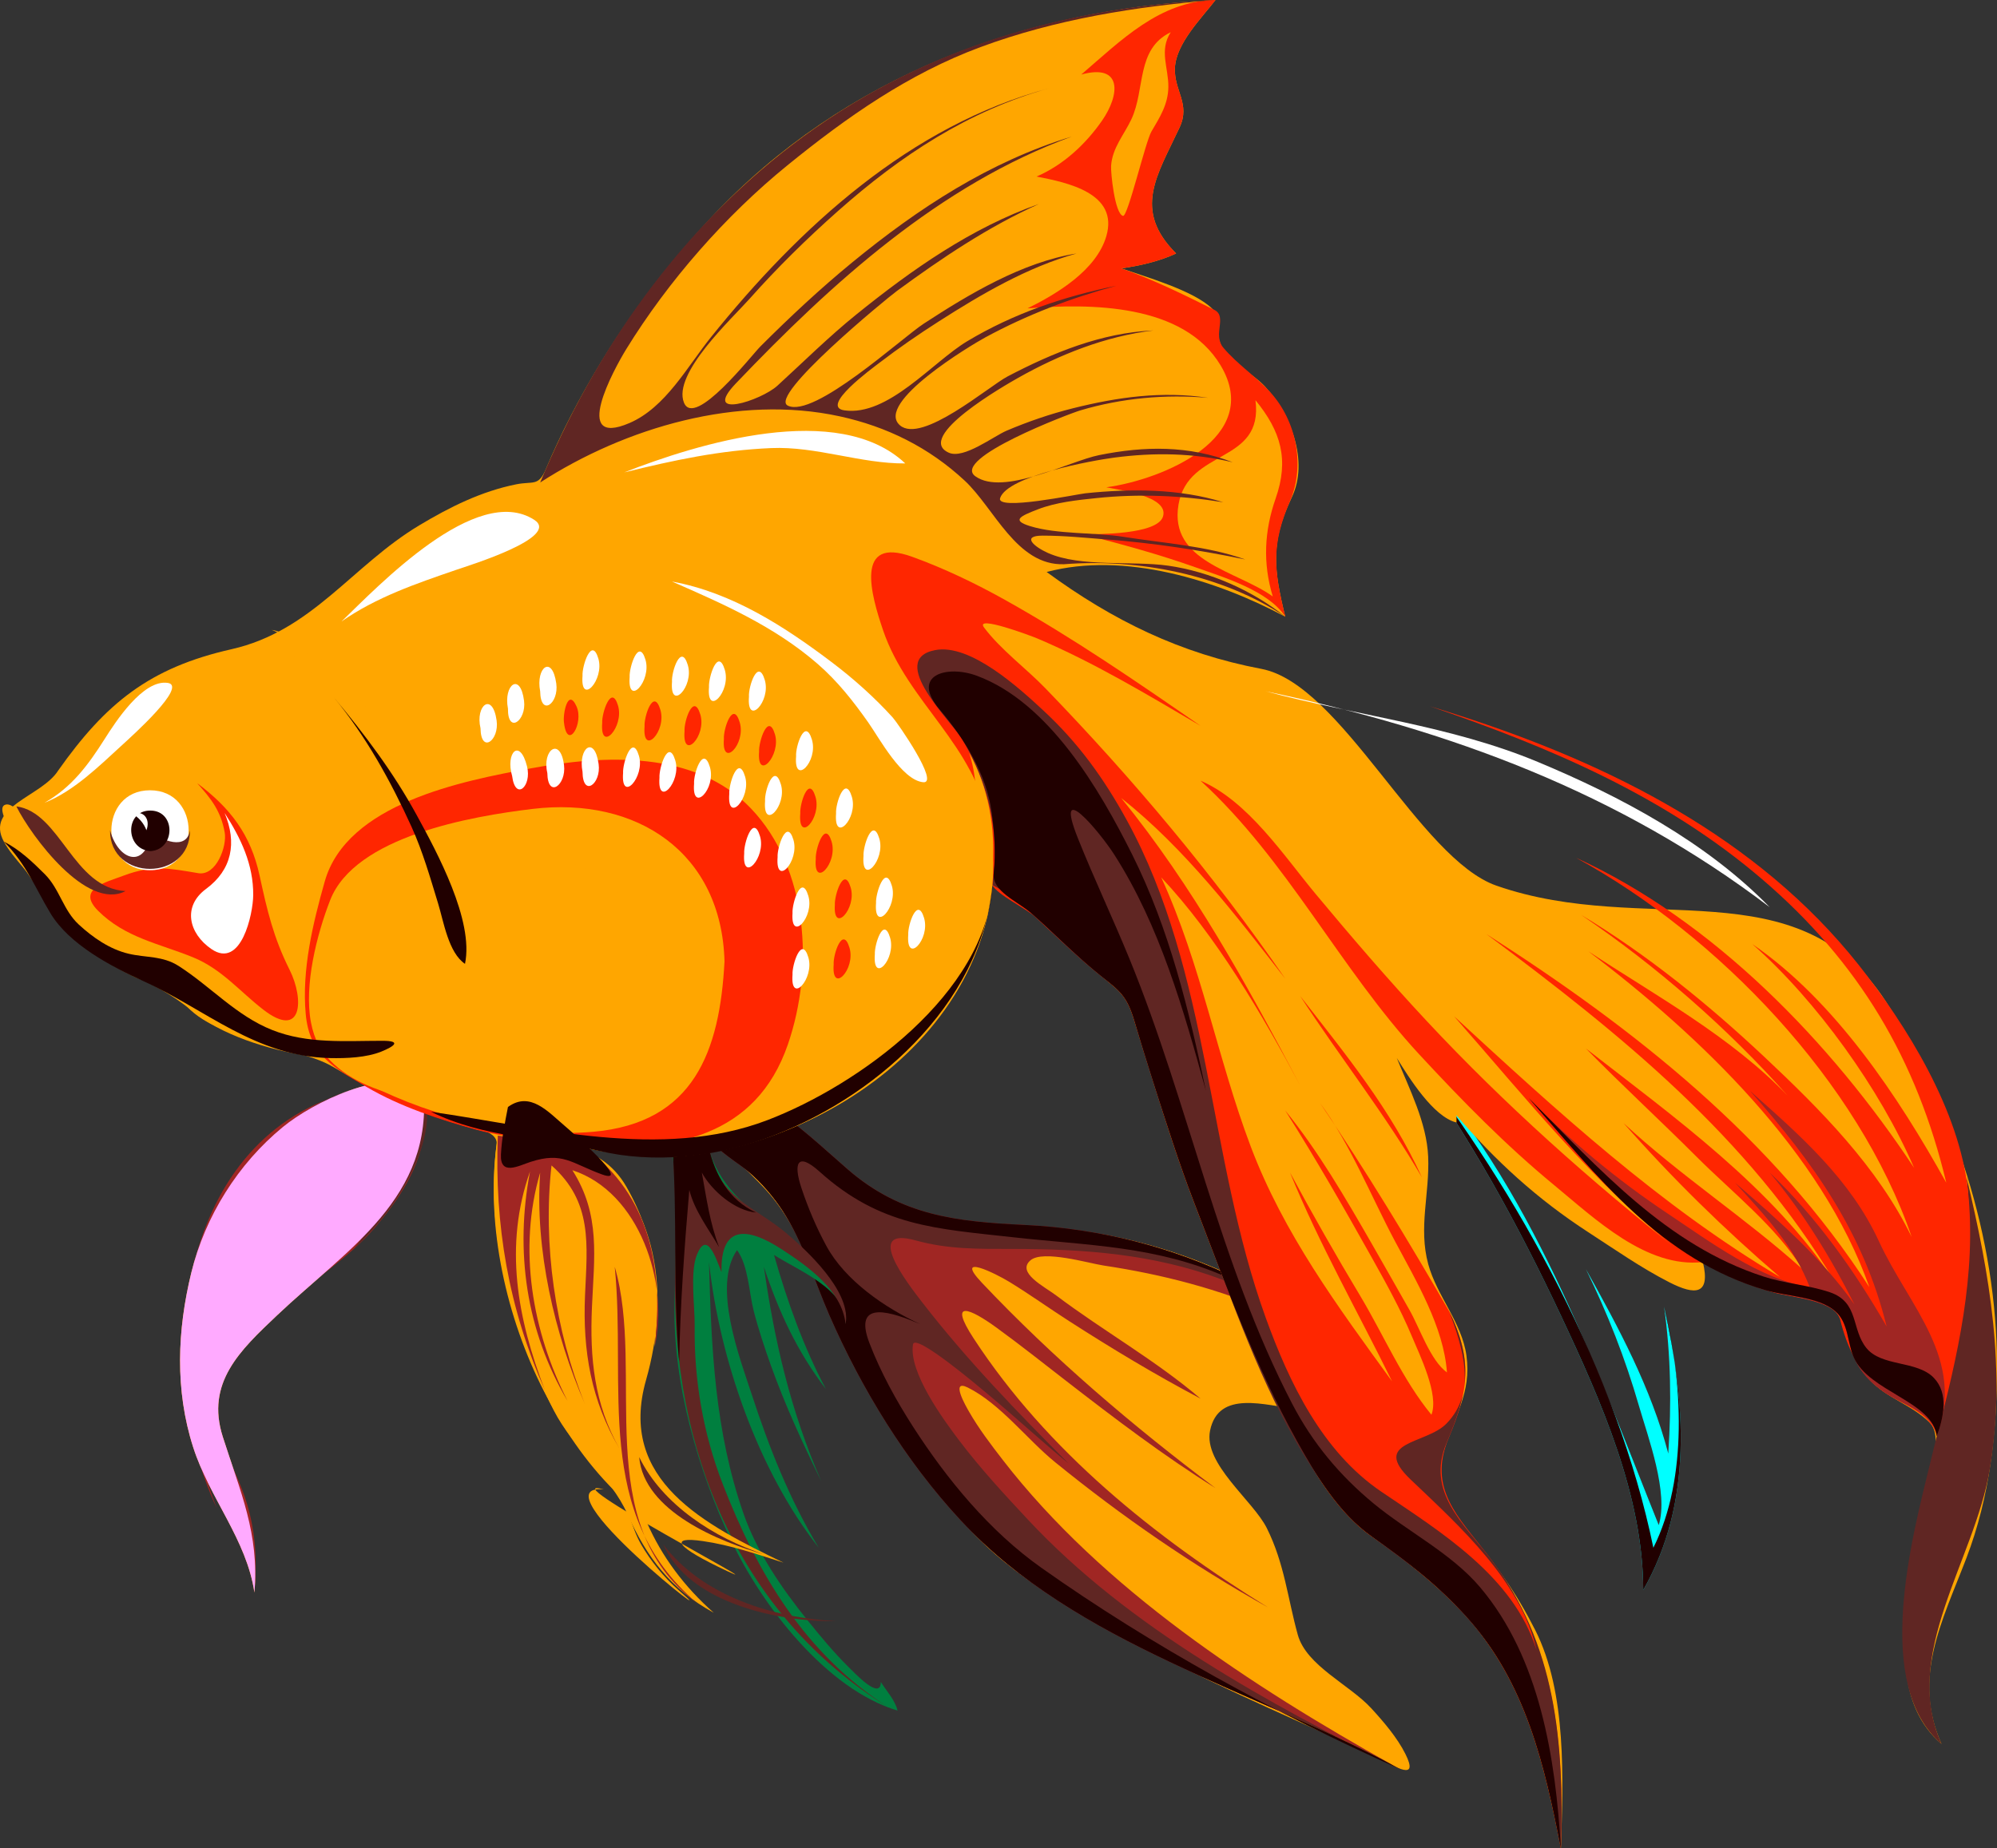 <?xml version="1.0"?><svg width="404.321" height="374.313" xmlns="http://www.w3.org/2000/svg">
 <rect width="100%" height="100%" fill="#333333" stroke="none"/>
 <title>GOlden fish</title>

 <g>
  <title>Layer 1</title>
  <path fill-rule="evenodd" clip-rule="evenodd" fill="#FFA600" id="path3" d="m154.659,223.331c9.831,5.641 16.893,16.565 27.439,20.785c11.066,4.427 23.263,3.514 34.943,4.915c27.542,3.306 50.493,16.884 69.877,36.263c-8.107,1.039 -16.099,1.068 -24.22,0.094c-6.547,-0.785 -15.98,-4.001 -17.7,4.312c-1.393,6.728 8.692,14.171 11.484,19.756c3.578,7.157 4.233,14.28 6.277,21.616c1.745,6.263 10.469,10.084 14.857,14.856c2.495,2.713 5.271,5.955 6.926,9.261c2.865,5.724 -2.154,2.481 -5.235,1.007c-15.234,-7.294 -30.917,-13.688 -45.854,-21.612c-12.499,-6.633 -26.016,-13.39 -35.984,-23.66c-10.085,-10.391 -17.81,-22.178 -24.792,-34.813c-5.89,-10.66 -8.406,-23.624 -15.966,-33.211c-2.009,-2.548 -4.303,-4.665 -6.582,-6.945c-1.646,-1.646 -5.27,-3.298 -6.343,-5.374c-2.596,-5.023 6.305,-8.687 10.873,-7.25"/>
  <path fill-rule="evenodd" clip-rule="evenodd" fill="#A02623" id="path5" d="m283.415,358.249c-29.466,-16.174 -65.336,-25.008 -88.898,-50.368c-11.123,-11.973 -20.061,-26.608 -26.596,-41.55c-3.072,-7.024 -5.236,-14.628 -9.416,-21.089c-1.841,-2.846 -4.351,-5.777 -6.927,-7.959c-2.009,-1.702 -6.579,-4.357 -7.792,-6.704c-2.62,-5.068 7.218,-9.472 11.592,-6.81c6.067,3.693 10.978,8.474 16.309,13.09c10.767,9.323 21.918,10.545 35.7,11.202c31.253,1.491 57.677,15.384 79.53,37.232c-17.547,-17.01 -39.558,-25.422 -63.512,-29.015c-2.912,-0.437 -12.224,-3.21 -14.758,-1.061c-2.933,2.488 2.808,5.327 5.195,7.127c9.515,7.17 20.176,13.153 29.229,20.896c-9.156,-4.833 -17.942,-10.127 -26.648,-15.725c-4.048,-2.603 -7.979,-5.422 -12.083,-7.932c-2.708,-1.655 -11.342,-5.953 -5.547,0.184c14.338,15.184 30.604,29.065 47.298,41.59c-10.534,-6.582 -20.394,-14.09 -30.207,-21.688c-4.682,-3.624 -9.332,-7.324 -14.121,-10.804c-5.3,-3.851 -9.907,-5.889 -4.631,2.182c14.918,22.825 36.645,40.263 59.588,54.467c-15.322,-8.57 -29.463,-18.318 -43.08,-29.387c-5.718,-4.646 -11.082,-11.828 -17.676,-15.123c-3.663,-1.831 -0.355,3.851 0.242,4.893c1.964,3.426 4.401,6.626 6.813,9.747c20.209,26.148 50.36,45.809 78.947,61.795c0.485,0.271 0.968,0.54 1.449,0.81"/>
  <path fill-rule="evenodd" clip-rule="evenodd" fill="#602623" id="path7" d="m283.415,358.249c-29.466,-16.174 -65.336,-25.008 -88.898,-50.368c-11.123,-11.973 -20.061,-26.608 -26.596,-41.55c-3.072,-7.024 -5.236,-14.628 -9.416,-21.089c-1.841,-2.846 -4.351,-5.777 -6.927,-7.959c-2.009,-1.702 -6.579,-4.357 -7.792,-6.704c-2.62,-5.068 7.218,-9.472 11.592,-6.81c6.067,3.693 10.978,8.474 16.309,13.09c10.767,9.323 21.918,10.545 35.7,11.202c31.253,1.491 57.677,15.384 79.53,37.232c-11.794,-10.868 -24.437,-20.526 -39.618,-26.21c-13.759,-5.151 -27.898,-6.16 -42.396,-6.16c-6.774,0 -12.956,0.098 -19.527,-1.727c-10.676,-2.964 -1.611,8.723 1.289,12.477c8.979,11.62 19.344,22.361 29.713,32.732c-5.592,-4.598 -10.908,-9.51 -16.468,-14.146c-1.753,-1.462 -14.658,-12.399 -15.058,-10.011c-0.934,5.581 6.168,15.27 9.372,19.498c4.311,5.688 9.033,10.789 13.895,15.998c20.549,22.02 48.697,37.203 75.296,50.505"/>
  <path fill-rule="evenodd" clip-rule="evenodd" fill="#210000" id="path9" d="m283.415,358.249c-29.466,-16.174 -65.336,-25.008 -88.898,-50.368c-11.123,-11.973 -20.061,-26.608 -26.596,-41.55c-3.072,-7.024 -5.236,-14.628 -9.416,-21.089c-1.841,-2.846 -4.351,-5.777 -6.927,-7.959c-2.009,-1.702 -6.579,-4.357 -7.792,-6.704c-2.62,-5.068 7.218,-9.472 11.592,-6.81c6.067,3.693 10.978,8.474 16.309,13.09c10.767,9.323 21.918,10.545 35.7,11.202c31.253,1.491 57.677,15.384 79.53,37.232c-11.567,-10.819 -23.828,-20.114 -38.383,-26.588c-14.444,-6.424 -28.113,-6.444 -43.328,-8.138c-15.641,-1.741 -26.919,-2.178 -39.262,-13.287c-4.546,-4.092 -5.352,-1.701 -3.677,3.322c1.344,4.035 3.003,7.95 5.028,11.69c3.801,7.021 11.887,12.587 19.009,15.849c-5.427,-2.285 -13.813,-5.356 -10.268,3.865c2.271,5.906 5.397,11.595 8.818,16.91c6.903,10.725 15.507,21.157 25.968,28.565c22.448,15.899 47.497,29.539 72.593,40.768"/>
  <path fill="none" stroke="#210000" stroke-width="0" stroke-linecap="square" stroke-miterlimit="10" id="path11" d="m154.659,223.331c9.831,5.641 16.893,16.565 27.439,20.785c11.066,4.427 23.263,3.514 34.943,4.915c27.542,3.306 50.493,16.884 69.877,36.263c-8.107,1.039 -16.099,1.068 -24.22,0.094c-6.547,-0.785 -15.98,-4.001 -17.7,4.312c-1.393,6.728 8.692,14.171 11.484,19.756c3.578,7.157 4.233,14.28 6.277,21.616c1.745,6.263 10.469,10.084 14.857,14.856c2.495,2.713 5.271,5.955 6.926,9.261c2.865,5.724 -2.154,2.481 -5.235,1.007c-15.234,-7.294 -30.917,-13.688 -45.854,-21.612c-12.499,-6.633 -26.016,-13.39 -35.984,-23.66c-10.085,-10.391 -17.81,-22.178 -24.792,-34.813c-5.89,-10.66 -8.406,-23.624 -15.966,-33.211c-2.009,-2.548 -4.303,-4.665 -6.582,-6.945c-1.646,-1.646 -5.27,-3.298 -6.343,-5.374c-2.596,-5.023 6.305,-8.687 10.873,-7.25"/>
  <path fill-rule="evenodd" clip-rule="evenodd" fill="#FFA600" id="path13" d="m85.69,220.312c2.171,22.242 -15.357,32.57 -29.601,46.06c-7.485,7.088 -14.476,13.655 -10.982,24.601c3.527,11.053 7.433,19.667 6.401,31.524c-1.552,-10.668 -9.099,-19.131 -12.396,-29.41c-3.723,-11.607 -3.231,-23.691 -0.376,-35.369c2.793,-11.427 9.452,-22.029 18.525,-29.481c6.105,-5.017 20.531,-12.133 28.429,-7.925"/>
  <path fill-rule="evenodd" clip-rule="evenodd" fill="#A02623" id="path15" d="m43.899,305.466c-13.313,-28.374 -8.306,-75.873 28.08,-84.617c2.995,-0.719 8.397,-2.421 11.416,-1.262c3.689,1.416 2.833,4.963 2.544,8.809c-0.594,7.919 -5.333,14.775 -10.376,20.596c-9.31,10.742 -29.196,19.316 -31.724,34.491c-1.033,6.198 3.813,13.92 5.737,19.688c2.184,6.547 2.527,12.489 1.932,19.325c0,-7.555 -1.47,-14.325 -4.167,-21.379c-2.189,-5.726 -7.233,-13.998 -5.46,-20.373c3.438,-12.362 19.833,-21.352 28.402,-30.308c3.95,-4.128 12.099,-11.614 10.818,-18.046c-0.426,-2.138 -5.033,4.026 -5.695,4.854c-2.54,3.178 -5.399,5.994 -8.557,8.553c-10.998,8.91 -23.377,18.475 -26.935,32.976c1.954,-9.581 7.223,-17.883 14.01,-24.762c3.409,-3.455 7.139,-6.452 10.871,-9.542c2.339,-1.937 10.117,-6.76 10.509,-10.025c0.523,-4.355 -6.063,0.573 -8.093,1.812c-3.764,2.297 -7.524,4.688 -10.831,7.628c-7.45,6.624 -13.176,14.427 -15.501,24.26c3.039,-13.349 10.124,-25.018 21.508,-32.809c2.588,-1.771 16.706,-7.87 15.512,-11.459c-1.616,-4.856 -14.979,3.6 -16.979,4.968c-25.159,17.219 -27.4,50.025 -17.021,76.622"/>
  <path fill-rule="evenodd" clip-rule="evenodd" fill="#602623" id="path17" d="m44.986,242.536c7.718,-12.218 21.093,-24.082 36.718,-23.069c7.078,0.459 4.803,10.53 2.711,15.55c-3.043,7.305 -7.673,13.046 -13.34,18.511c2.874,-3.219 17.611,-22.813 9.784,-25.002c-3.552,-0.993 -11.042,4.29 -13.891,6.039c-4.839,2.971 -9.604,6.385 -13.527,10.509c5.136,-5.565 10.801,-9.7 17.211,-13.649c1.786,-1.101 15.956,-8.48 7.429,-9.904c-12.533,-2.094 -26.842,11.85 -33.095,21.015"/>
  <path fill="#ffaaff" stroke="#210000" stroke-width="0" stroke-linecap="square" stroke-miterlimit="10" id="path19" d="m85.69,220.312c2.171,22.242 -15.357,32.57 -29.601,46.06c-7.485,7.088 -14.476,13.655 -10.982,24.601c3.527,11.053 7.433,19.667 6.401,31.524c-1.552,-10.668 -9.099,-19.131 -12.396,-29.41c-3.723,-11.607 -3.231,-23.691 -0.376,-35.369c2.793,-11.427 9.452,-22.029 18.525,-29.481c6.105,-5.017 20.531,-12.133 28.429,-7.925"/>
  <path fill-rule="evenodd" clip-rule="evenodd" fill="#00ffff" id="path23" d="m336.922,264.64c4.346,19.401 5.93,39.498 -4.227,57.373c0,-19.06 -8.549,-38.315 -16.525,-55.305c-8.775,-18.692 -18.665,-36.684 -30.821,-53.401c25.056,27.144 36.994,61.974 50.487,95.54c2.032,-6.585 -2.153,-17.729 -4.009,-24.147c-2.799,-9.68 -6.314,-18.615 -10.728,-27.668c6.646,11.89 13.182,24.069 16.668,37.322c0.652,-10.025 0.541,-19.745 -0.845,-29.714"/>
  <path fill-rule="evenodd" clip-rule="evenodd" fill="#210000" id="path25" d="m336.922,264.64c4.346,19.401 5.93,39.498 -4.227,57.373c0,-19.06 -8.549,-38.315 -16.525,-55.305c-8.775,-18.692 -18.665,-36.684 -30.821,-53.401c22.141,28.185 42.122,64.785 49.399,100.131c7.061,-14.122 5.916,-33.712 2.174,-48.798"/>
  <path fill-rule="evenodd" clip-rule="evenodd" fill="#007f3f" id="path31" d="m178.333,340.613c1.179,1.867 2.93,3.749 3.381,5.798c-14.456,-4.353 -27.411,-21.284 -33.601,-34.289c-6.832,-14.354 -11.889,-32.092 -11.552,-48.119c0.193,-9.19 0.624,-18.396 -0.082,-27.566c-0.188,-2.451 -2.102,-10.051 0.664,-11.535c4.178,-2.242 5.687,5.057 6.281,7.368c3.866,15.026 22.084,17.925 27.54,32.914c0.358,0.984 0.403,1.926 0.242,2.959c0.414,-7.028 -9.645,-10.85 -14.495,-14.011c2.698,9.435 5.901,18.489 10.509,27.176c-5.821,-7.591 -9.576,-15.709 -12.562,-24.76c2.184,15.281 5.424,29.171 11.595,43.361c-3.729,-7.612 -7.289,-15.321 -10.146,-23.312c-1.3,-3.636 -2.549,-7.38 -3.508,-11.12c-0.949,-3.702 -1.095,-9.254 -3.377,-12.313c-5.076,7.277 0.595,21.94 3.02,29.352c3.511,10.732 7.676,21.251 13.529,30.921c-12.283,-15.573 -20.116,-38.322 -22.225,-57.856c0.465,17.492 1.179,34.238 6.983,50.923c2.735,7.861 7.809,15.232 13.006,21.669c2.621,3.245 5.297,6.49 8.273,9.421c1.204,1.183 6.517,6.887 6.525,3.019"/>
  <path fill-rule="evenodd" clip-rule="evenodd" fill="#602623" id="path33" d="m179.781,345.688c-30.281,-18.639 -43.836,-52.353 -43.103,-87.203c0.192,-9.153 0.105,-18.106 -0.597,-27.236c-0.236,-3.079 -0.705,-7.787 3.841,-6.105c3.503,1.296 3.321,7.062 4.295,9.985c2.627,7.887 9.054,9.623 14.911,14.535c4.354,3.651 12.834,11.617 12.139,17.937c-0.02,0.181 -0.04,0.361 -0.06,0.543c-0.744,-6.876 -7.712,-11.763 -13.045,-15.219c-6.782,-4.395 -12.323,-4.99 -12.079,4.711c-1.212,-3.091 -2.979,-8.411 -4.953,-3.624c-1.495,3.624 -0.429,10.578 -0.483,14.494c-0.15,10.896 1.721,21.81 5.663,31.989c7.029,18.155 16.709,34.483 33.471,45.193"/>
  <path fill-rule="evenodd" clip-rule="evenodd" fill="#210000" id="path35" d="m137.506,275.752c-1.332,-14.839 -0.281,-29.644 -1.424,-44.504c-0.776,-10.095 5.58,-5.832 7.344,1.021c1.472,5.721 4.042,10.699 9.662,13.286c-4.325,-0.407 -8.964,-4.394 -10.991,-8.092c0.935,5.132 1.614,10.204 3.502,15.098c-2.145,-3.676 -5.004,-7.403 -6.039,-11.596c-0.986,11.591 -1.829,23.154 -2.054,34.787"/>
  <path fill-rule="evenodd" clip-rule="evenodd" fill="#FFA600" id="path37" d="m11.77,156.054c9.645,-13.655 18.5,-20.834 35.088,-24.579c16.342,-3.689 24.429,-16.931 38.009,-25.076c6.193,-3.715 12.549,-6.896 19.666,-8.321c3.375,-0.676 4.476,0.479 5.953,-3.012c1.542,-3.644 3.223,-7.242 5.039,-10.757c7.663,-14.833 17.194,-28.254 28.616,-40.417c26.818,-28.558 63.412,-42.111 101.952,-43.892c-2.808,3.673 -8.005,8.802 -8.215,13.77c-0.195,4.627 3.188,7.236 0.945,12.041c-4.561,9.771 -9.53,16.697 -0.702,25.523c-3.461,1.607 -7.367,2.491 -11.112,3.019c4.886,1.692 14.758,4.498 18.479,8.214c2.345,2.342 0.207,3.811 1.69,7.247c1.486,3.444 6.439,5.746 8.938,8.455c5.215,5.652 8.933,15.124 5.418,22.47c-4.325,9.04 -3.699,14.453 -1.311,24.153c-13.887,-7.406 -32.506,-13.243 -48.314,-9.059c13.403,9.829 27.098,16.521 43.485,19.623c16.185,3.063 31.994,38.472 47.587,43.901c30.325,10.56 60.916,-4.162 78.812,23.422c13.862,21.368 22.527,48.105 22.527,73.74c0,13.305 -1.403,26.5 -6.201,39.029c-4.904,12.807 -11.031,24.21 -5.032,37.627c-9.167,-7.856 -7.79,-20.915 -6.46,-32.077c0.693,-5.823 1.433,-11.651 2.617,-17.399c0.798,-3.876 4.601,-12.449 1.427,-15.627c-3.557,-3.56 -8.704,-4.944 -12.199,-8.696c-3.688,-3.959 -3.711,-8.945 -6.342,-13.166c-2.037,-3.27 -10.496,-3.639 -13.891,-4.771c-4.554,-1.521 -9.446,-3.204 -13.466,-5.858c1.596,6.699 -1.569,6.757 -6.765,4.107c-5.682,-2.896 -11.085,-6.679 -16.427,-10.147c-10.279,-6.675 -18.772,-14.406 -26.693,-23.673c0,0.483 0,0.966 0,1.449c-4.712,-1.142 -9.613,-9.094 -12.079,-13.045c2.535,6.269 6.05,13.059 6.344,19.952c0.323,7.561 -2.006,14.325 0.014,21.786c1.729,6.384 6.813,11.836 7.729,18.477c1.057,7.651 -2.411,12.108 -4.49,19.042c-1.9,6.337 0.571,12.298 4.942,17.081c5.562,6.084 9.737,12.115 13.459,19.451c6.481,12.775 5.667,30.396 5.218,44.251c-3.311,-16.938 -7.137,-33.502 -18.963,-46.743c-5.659,-6.337 -12.391,-11.563 -19.33,-16.418c-6.688,-4.68 -11.331,-12.454 -15.214,-19.455c-8.506,-15.335 -14.491,-31.953 -20.784,-48.267c-3.056,-7.921 -5.625,-16.117 -8.205,-24.205c-1.323,-4.147 -2.601,-8.307 -3.852,-12.477c-1.512,-5.042 -2.88,-6.004 -6.791,-9.13c-7.281,-5.82 -13.547,-14.21 -21.968,-18.373c-3.438,37.101 -48.542,61.719 -82.498,53.146c15.039,11.078 17.278,29.917 12.388,47.052c-5.82,20.392 11.886,29.313 27.835,37.015c-5.368,-1.718 -10.776,-3.576 -16.374,-4.376c-6.857,-0.979 -5.589,1.134 5.02,6.108c10.609,4.974 -36.313,-19.628 -25.026,-16.567c-14.4,-1.409 27.122,30.813 15.122,20.391c-2.959,-2.57 -5.653,-5.905 -7.61,-9.3c-2.097,-3.638 -2.448,-7.883 -5.375,-10.811c-5.942,-5.942 -10.472,-12.743 -14.29,-20.2c-7.555,-14.754 -11.773,-33.363 -9.565,-49.916c0.428,-3.211 -6.562,-3.718 -9.439,-4.677c-4.085,-1.36 -8.177,-2.782 -12.064,-4.641c-5.371,-2.567 -10.982,-7.74 -16.776,-8.652c-7.773,-1.224 -17.581,-4.167 -23.684,-9.327c-7.083,-5.99 -16.896,-8.417 -24.157,-14.978c-2.99,-2.702 -4.616,-5.324 -6.28,-8.817c-1.886,-3.958 -5.393,-6.618 -7.368,-10.267c-3.85,-7.115 7.66,-9.089 10.993,-14.373"/>
  <path fill-rule="evenodd" clip-rule="evenodd" fill="#FF2600" id="path39" d="m260.225,124.892c-2.336,-9.486 -2.868,-14.532 0.966,-23.433c3.075,-7.139 1.323,-16.258 -4.077,-22.111c-2.959,-3.208 -6.626,-5.607 -9.434,-8.939c-2.237,-2.657 0.884,-6.308 -1.828,-7.661c-6.07,-3.026 -12.438,-6.177 -18.843,-8.395c3.745,-0.528 7.651,-1.412 11.112,-3.019c-8.828,-8.827 -3.858,-15.753 0.702,-25.523c2.243,-4.805 -1.141,-7.414 -0.945,-12.041c0.21,-4.968 5.407,-10.097 8.215,-13.77c-11.313,0.18 -19.16,8.229 -27.177,15.098c8.379,-2.302 7.842,4.083 4.228,9.301c-3.319,4.792 -7.882,9.04 -13.286,11.353c6.255,1.216 16.681,3.359 14.132,12.079c-2.016,6.894 -9.976,11.657 -15.943,14.615c12.678,-1 31.54,-1.032 39.073,11.535c8.785,14.654 -11.768,23.167 -23.13,24.701c2.51,0.527 12.741,1.786 11.475,5.918c-1.13,3.687 -13.27,3.566 -16.065,3.624c7.615,1.958 15.172,4.013 22.587,6.643c5.626,1.996 14.825,4.73 18.238,10.025"/>
  <path fill-rule="evenodd" clip-rule="evenodd" fill="#FFA600" id="path41" d="m237.033,6.522c-7.071,3.426 -5.1,11.521 -7.972,17.634c-1.491,3.175 -3.841,5.738 -4.105,9.422c-0.094,1.302 0.732,9.7 2.415,10.146c0.959,0.254 4.545,-15.032 5.748,-17.08c1.722,-2.928 3.384,-5.524 3.431,-9.01c0.052,-3.914 -1.92,-7.396 0.483,-11.112"/>
  <path fill-rule="evenodd" clip-rule="evenodd" fill="#FFA600" id="path43" d="m254.186,81.047c5.166,6.292 6.84,12.034 4.084,19.907c-2.295,6.555 -2.619,13.094 -0.581,19.831c-7.351,-5.247 -21.039,-7.028 -19.084,-18.601c1.942,-11.495 17.259,-8.099 15.581,-21.137"/>
  <path fill-rule="evenodd" clip-rule="evenodd" fill="#602623" id="path45" d="m215.413,114.263c-9.593,0.308 -14.096,-11.356 -20.127,-16.956c-7.199,-6.684 -15.691,-10.91 -25.289,-12.999c-20.504,-4.463 -43.351,2.241 -60.633,13.406c10.987,-26.526 28.139,-50.921 51.075,-68.427c25.094,-19.152 54.395,-27.843 85.654,-29.287c-16.108,1.308 -32.389,3.906 -47.59,9.542c-14.595,5.412 -27.088,14.195 -39.095,23.951c-12.516,10.169 -24.138,23.443 -32.591,37.174c-2.555,4.15 -11.237,20.085 0.611,15.01c7.339,-3.144 11.736,-11.465 16.576,-17.473c17.913,-22.238 40.267,-42.793 68.39,-50.328c-16.374,4.584 -30.074,13.637 -42.724,24.849c-6.301,5.585 -12.315,11.49 -17.911,17.788c-3.478,3.915 -15.638,15.138 -13.285,21.017c2.127,5.314 13.727,-9.622 15.46,-11.354c5.942,-5.94 12.103,-11.699 18.602,-17.03c13.388,-10.982 27.79,-20.416 44.447,-25.485c-26.781,9.801 -48.553,29.623 -67.968,49.952c-7.125,7.46 5.063,3.525 8.373,0.502c5.313,-4.854 10.376,-9.896 15.985,-14.426c11.234,-9.074 23.253,-17.539 36.967,-22.379c-10.302,4.642 -19.648,10.939 -28.732,17.6c-2.26,1.657 -26.058,21.255 -22.118,23.225c5.303,2.651 23.013,-13.635 27.532,-16.588c9.129,-5.967 20.005,-12.464 30.928,-14.211c-9.921,2.759 -19.284,8.254 -27.901,13.769c-4.083,2.613 -8.111,5.384 -11.958,8.335c-1.58,1.212 -12.188,8.942 -7.126,9.663c8.837,1.258 17.86,-9.8 24.86,-13.998c9.414,-5.646 19.507,-9.042 30.218,-11.246c-9.236,2.503 -18.125,5.901 -26.545,10.463c-2.837,1.538 -22.472,13.29 -17.299,17.8c4.412,3.847 17.993,-7.896 21.794,-9.886c9.218,-4.825 19.003,-8.848 29.538,-9.318c-9.641,1.159 -19.016,4.864 -27.422,9.618c-2.533,1.433 -21.055,11.989 -14.006,15.143c3.014,1.348 9.037,-3.33 11.715,-4.468c4.326,-1.838 8.85,-3.391 13.407,-4.53c9.105,-2.276 18.06,-3.529 27.418,-2.114c-8.724,-0.755 -17.496,0.044 -25.908,2.537c-2.194,0.65 -26.247,9.779 -21.259,13.347c5.692,4.071 18.998,-3.065 25.063,-4.288c9.225,-1.86 18.174,-1.975 27.056,1.45c-8.069,-1.897 -15.86,-2.009 -24.039,-0.939c-4.331,0.566 -21.552,3.675 -23.067,8.186c-0.895,2.667 15.602,-0.793 17.272,-0.966c9.194,-0.951 19.012,-0.968 27.901,1.812c-8.46,-1.367 -17.078,-1.736 -25.605,-0.846c-3.944,0.412 -8.23,0.845 -11.958,2.295c-3.505,1.364 -5.385,2.197 -1.569,3.382c5.511,1.712 13.112,1.243 18.903,2.169c8.13,1.3 16.897,1.817 24.698,4.594c-9.212,-1.91 -18.604,-3.326 -27.989,-4.048c-4.348,-0.335 -8.653,-0.783 -13.017,-0.783c-4.525,0 -1.588,2.336 1.026,3.502c6.638,2.961 17.131,1.549 24.354,2.582c8.492,1.214 17.05,5.007 23.72,10.343c-12.67,-8.515 -29.715,-11.826 -44.812,-10.633"/>
  <path fill-rule="evenodd" clip-rule="evenodd" fill="#602623" id="path47" d="m398.16,238.43c4.714,19.727 8.079,39.104 4.651,59.365c-3.092,18.278 -17.904,37.086 -9.724,55.381c-13.896,-11.908 -6.135,-41.22 -2.309,-56.846c4.733,-19.324 9.493,-37.869 7.382,-57.9"/>
  <path fill-rule="evenodd" clip-rule="evenodd" fill="#FF2600" id="path49" d="m344.774,255.581c4.221,2.787 9.532,4.724 14.372,6.16c3.285,0.975 12.431,1.534 13.418,5.48c1.399,5.589 3.698,10.635 8.324,14.267c3.427,2.692 10.219,4.589 11.232,9.361c4.234,-16.222 8.101,-32.861 6.324,-49.71c-1.708,-16.206 -12.306,-33.366 -22.207,-45.834c-20.327,-25.595 -50.248,-40.599 -80.789,-50.413c-1.995,-0.641 -3.989,-1.278 -5.995,-1.884c24.291,8.287 47.684,18.216 67.345,35.068c19.572,16.776 31.272,36.454 37.256,61.439c-9.667,-17.394 -22.57,-36.873 -39.256,-48.314c13.013,11.436 25.88,29.419 32.732,45.294c-16.756,-25.343 -40.598,-50.076 -68.484,-62.808c28.831,15.727 57.215,45.351 68.002,76.819c-6.87,-14.167 -18.469,-25.801 -29.834,-36.477c-11.328,-10.641 -23.742,-20.745 -37.082,-28.747c15.153,10.273 29.628,22.898 41.792,36.597c-11.442,-11.952 -26.655,-20.212 -40.342,-29.229c22.645,17.152 47.227,40.626 56.89,68.001c-19.445,-30.136 -47.604,-52.375 -77.545,-71.504c27.038,20.15 53.039,41.07 70.54,70.417c-12.559,-19.086 -32.583,-33.381 -50.368,-47.227c7.342,7.487 15.075,14.593 22.491,22.009c7.049,7.049 16.106,14.148 21.354,22.683c-11.599,-10.426 -24.823,-18.977 -36.234,-29.593c9.906,11.228 20.31,21.429 31.646,31.162c-24.342,-14.474 -45.207,-33.697 -65.949,-52.783c14.601,16.6 28.29,33.966 45.777,47.71c-18.217,-14.421 -35.456,-29.762 -51.322,-46.758c-7.771,-8.324 -15.193,-16.963 -22.478,-25.712c-6.46,-7.759 -13.703,-18.842 -23.311,-22.95c17.519,16.018 28.222,38.087 44.316,55.468c8.706,9.4 17.461,18.351 27.358,26.501c8.109,6.679 18.607,16.803 30.027,15.507"/>
  <path fill-rule="evenodd" clip-rule="evenodd" fill="#A02623" id="path51" d="m354.315,220.916c12.828,14.496 22.979,28.689 27.66,47.709c-6.507,-11.33 -14.197,-22.128 -23.675,-31.161c6.716,7.978 12.476,17.383 17.153,26.693c-6.552,-9.332 -15.589,-17.221 -24.158,-24.641c5.869,6.419 11.97,12.858 15.099,21.137c-9.899,-1.474 -20.427,-9.35 -28.596,-14.795c-10.246,-6.829 -19.732,-14.646 -28.295,-23.493c13.961,15.947 26.489,32.104 47.469,38.771c4.32,1.373 9.633,1.488 13.588,3.685c3.418,1.897 3.304,5.979 4.469,9.239c1.782,4.983 5.761,7.805 10.306,10.075c2.703,1.351 6.428,3.388 6.786,6.714c5.89,-15.717 -5.537,-26.083 -11.717,-39.496c-5.778,-12.541 -15.913,-21.424 -26.089,-30.437"/>
  <path fill-rule="evenodd" clip-rule="evenodd" fill="#FF2600" id="path53" d="m293.439,265.606c4.751,9.767 3.956,15.891 -0.129,25.597c-4.302,10.221 1.919,15.961 7.816,23.578c13.719,17.719 15.608,37.675 14.899,59.531c-3.311,-16.938 -7.137,-33.502 -18.963,-46.743c-5.659,-6.337 -12.391,-11.563 -19.33,-16.418c-6.688,-4.68 -11.331,-12.454 -15.214,-19.455c-8.506,-15.335 -14.491,-31.953 -20.784,-48.267c-3.056,-7.921 -5.625,-16.117 -8.205,-24.205c-1.323,-4.147 -2.601,-8.307 -3.852,-12.477c-1.512,-5.042 -2.88,-6.004 -6.791,-9.13c-4.664,-3.728 -8.947,-7.921 -13.333,-11.971c-1.854,-1.712 -7.594,-4.417 -8.635,-6.401c-1.102,-2.099 -0.298,-9.562 -0.751,-12.332c-2.62,-16.028 -16.382,-24.603 -21.372,-39.266c-2.464,-7.244 -5.831,-19.125 5.856,-14.904c6.482,2.341 12.855,5.402 18.868,8.763c13.737,7.679 26.625,16.54 39.553,25.488c-10.739,-6.302 -21.613,-12.86 -33.103,-17.721c-1.207,-0.51 -12.694,-4.809 -10.743,-2.208c3.406,4.538 8.485,8.241 12.442,12.334c17.73,18.344 34.081,37.796 48.555,58.808c-10.02,-12.884 -20.348,-26.416 -33.216,-36.599c14.519,17.871 25.521,37.923 36.234,58.218c-7.59,-14.235 -17.054,-30.377 -28.142,-42.153c8.082,17.595 11.323,36.469 18.117,54.475c6.662,17.657 17.65,32.47 28.625,47.588c-6.898,-14.033 -14.754,-27.777 -20.653,-42.273c4.519,8.39 9.287,16.769 14.192,24.941c4.733,7.885 8.569,16.982 14.433,24.097c1.576,-4.048 -2.338,-12.01 -3.985,-15.943c-2.29,-5.471 -5.196,-10.71 -8.092,-15.883c-5.638,-10.076 -11.338,-20.017 -17.514,-29.774c6.701,8.237 12.11,17.581 17.396,26.763c2.598,4.514 5.145,9.057 7.728,13.58c2.105,3.686 4.249,10.256 7.608,12.683c-0.624,-9.155 -6.251,-18.568 -10.479,-26.492c-4.929,-9.236 -9.023,-19.655 -15.247,-28.104c9.313,13.696 17.917,27.943 26.211,42.275"/>
  <path fill-rule="evenodd" clip-rule="evenodd" fill="#FF2600" id="path55" d="m263.243,201.711c9.185,11.793 18.415,23.018 24.642,36.719c-7.391,-12.741 -16.631,-24.37 -24.642,-36.719"/>
  <path fill-rule="evenodd" clip-rule="evenodd" fill="#602623" id="path57" d="m200.919,179.245c6.478,3.202 11.266,9.146 16.654,13.814c2.347,2.033 4.592,4.212 7.158,5.976c4.269,2.935 4.693,6.866 6.155,11.739c4.988,16.629 10.98,32.885 17.146,49.103c5.926,15.584 12.86,32.954 23.848,45.709c5.375,6.24 12.893,10.084 18.903,15.679c6.359,5.92 12.08,12.581 15.941,20.436c5.03,10.232 7.133,21.521 9.301,32.612c0.692,-21.34 -0.933,-41.492 -14.367,-58.843c-5.426,-7.008 -12.908,-13.433 -8.814,-23.161c4.262,-10.125 5.598,-16.417 0.595,-26.702c2.64,7.255 5.711,16.26 -0.603,22.708c-4.091,4.178 -15.396,3.516 -7.247,11.293c9.961,9.507 22.256,20.476 25.485,34.484c-4.647,-14.858 -19.351,-23.84 -31.405,-32.009c-11.96,-8.104 -18.63,-22.029 -23.4,-35.211c-11.822,-32.668 -11.203,-69.901 -28.133,-100.773c-4.632,-8.448 -9.78,-15.615 -16.876,-22.199c-4.773,-4.429 -14.771,-13.641 -21.937,-12.245c-9.854,1.919 3.429,14.534 5.529,18.122c5.383,9.198 7.615,18.8 6.067,29.468"/>
  <path fill-rule="evenodd" clip-rule="evenodd" fill="#210000" id="path59" d="m316.026,374.313c-3.311,-16.938 -7.137,-33.502 -18.963,-46.743c-5.659,-6.337 -12.391,-11.563 -19.33,-16.418c-6.688,-4.68 -11.331,-12.454 -15.214,-19.455c-8.506,-15.335 -14.491,-31.953 -20.784,-48.267c-3.056,-7.921 -5.625,-16.117 -8.205,-24.205c-1.323,-4.147 -2.601,-8.307 -3.852,-12.477c-1.512,-5.042 -2.88,-6.004 -6.791,-9.13c-4.954,-3.959 -9.332,-8.546 -14.118,-12.696c-2.819,-2.445 -7.989,-4.429 -7.582,-8.092c0.458,-4.131 0.153,-8.27 -0.417,-12.366c-1.089,-7.829 -5.533,-14.869 -10.542,-20.79c-5.924,-7.001 1.507,-9.064 7.549,-6.825c14.612,5.415 24.875,23.054 31.439,36.186c7.539,15.081 11.502,31.485 14.941,47.88c-4.501,-16.345 -9.319,-33.403 -18.54,-47.819c-2.982,-4.663 -12.422,-15.932 -7.348,-3.253c3.285,8.209 7.081,16.196 10.429,24.379c12.081,29.535 18.09,61.541 32.913,90.045c4.126,7.935 9.573,14.475 16.462,20.178c6.897,5.711 15.773,10.111 21.577,16.971c12.153,14.361 15.293,34.657 16.376,52.897"/>
  <path fill-rule="evenodd" clip-rule="evenodd" fill="#FFA600" id="path61" d="m200.919,175.863c-2.91,31.403 -37.865,55.414 -67.761,55.078c-14.754,-0.166 -31.549,-3.393 -45.414,-8.333c-7.181,-2.559 -13.507,-5.976 -20.05,-9.784c-5.136,-2.989 -11.344,-3.339 -16.991,-5.533c-4.71,-1.831 -11.393,-3.889 -14.051,-8.538c-1.089,-1.905 -7.118,-3.206 -9.24,-4.228c-3.189,-1.536 -6.355,-3.316 -9.24,-5.375c-4.637,-3.311 -7.665,-6.799 -10.024,-11.836c-0.875,-1.868 -10.236,-13.559 -7.006,-14.374c2.705,-0.683 7.03,8.589 9.301,9.724c4.354,2.176 11.988,-0.316 16.064,-2.355c1.617,-0.809 3.271,-1.623 4.952,-2.294c2.718,-1.087 5.261,1.175 7.247,0.482c3.078,-1.073 2.883,-6.855 1.798,-9.116c-1.872,-3.9 -4.479,-5.466 -8.2,-7.431c8.5,0.13 19.065,9.607 27.176,6.281c-2.407,9.287 -3.142,18.354 -0.482,27.66c1.53,-9.524 3.584,-29.658 17.152,-28.626c-2.556,-10.191 -10.715,-25.647 -21.138,-29.713c7.05,1.295 13.285,9.419 17.925,14.333c4.187,4.434 6.957,12.68 13.479,10.186c6.708,-2.565 12.541,-7.592 19.084,-10.629c7.008,-3.253 14.95,-5.202 22.688,-5.454c18.088,-0.587 31.914,8.134 41.927,22.892c9.624,14.183 12.411,27.595 5.197,43.559c13.007,-10.206 26.631,-32.833 20.896,-50.005c3.954,7.02 5.417,15.422 4.711,23.429"/>
  <path fill-rule="evenodd" clip-rule="evenodd" fill="#FFA600" id="path63" d="m200.919,179.245c-2.93,31.62 -37.843,55.114 -67.761,55.078c-7.538,-0.009 -14.689,-2.22 -22.125,-2.962c-8.104,-0.81 -15.594,-2.63 -23.289,-5.372c-7.163,-2.553 -13.564,-5.897 -20.05,-9.783c-5.118,-3.065 -11.298,-3.319 -16.991,-5.535c-4.71,-1.832 -11.393,-3.887 -14.051,-8.537c-1.088,-1.904 -7.119,-3.207 -9.24,-4.228c-3.188,-1.535 -6.359,-3.313 -9.24,-5.375c-4.619,-3.305 -7.656,-6.867 -10.024,-11.836c-0.875,-1.835 -10.292,-13.653 -7.006,-14.494c2.542,-0.651 6.986,8.529 8.576,9.783c4.535,3.577 12.416,2.789 17.271,0.362c2.883,-1.44 5.708,-2.645 8.827,-3.467c3.468,-0.914 5.755,2.117 7.712,-2.04c3.614,-7.676 -5.84,-12.934 -11.224,-15.509c7.949,1.176 16.008,12.627 24.157,9.783c-3.834,9.833 -2.516,21.876 4.107,30.075c1.507,-9.547 4.322,-33.727 18.117,-33.095c-2.585,-10.728 -12.811,-27.125 -23.673,-31.162c6.652,1.432 12.316,9.175 16.506,14.064c1.971,2.3 9.878,15.462 12.724,15.105c6.883,-0.864 13.685,-6.799 19.809,-9.844c7.354,-3.655 15.024,-4.59 23.146,-4.59c16.524,0 29.952,7.773 38.334,21.923c8.189,13.824 11.254,30.504 3.744,45.234c20.847,-11.152 33.821,-33.075 26.935,-57.01c3.952,7.023 5.415,15.425 4.709,23.432"/>
  <path fill-rule="evenodd" clip-rule="evenodd" fill="#FF2600" id="path65" d="m118.422,232.391c-7.264,-1.766 -14.685,-1.605 -21.962,-3.606c-7.468,-2.053 -15.498,-4.698 -22.195,-8.643c-6.61,-3.894 -11.604,-6.37 -12.369,-14.808c-0.811,-8.939 1.439,-18.3 3.852,-26.823c4.458,-15.749 27.662,-20.356 41.823,-22.932c14.602,-2.656 33.102,-3.767 44.465,8.138c11.587,12.141 12.815,32.276 7.487,47.777c-6.465,18.808 -23.161,21.628 -41.101,20.897"/>
  <path fill-rule="evenodd" clip-rule="evenodd" fill="#FFA600" id="path67" d="m146.687,194.705c-0.963,18.228 -6.218,32.696 -26.536,34.488c-15.189,1.34 -32.045,-2.709 -45.574,-9.606c-6.238,-3.181 -10.273,-5.423 -11.627,-12.58c-1.417,-7.487 1.182,-17.744 3.889,-24.703c5.028,-12.928 28.56,-17 41.013,-18.493c21.072,-2.524 38.25,8.819 38.835,30.894"/>
  <path fill-rule="evenodd" clip-rule="evenodd" fill="#FFA600" id="path69" d="m101.754,225.989c-10.895,-3.121 -27.633,-2.397 -35.751,-12.2c-4.692,-5.666 -1.649,-18.07 0.603,-24.277c2.725,-7.511 9.265,-9.647 16.427,-11.958c13.488,-4.35 32.014,-8.462 42.758,3.865c8.479,9.729 7.787,33.388 -3.673,40.808c-6.075,3.932 -13.347,4.081 -20.364,3.762"/>
  <path fill-rule="evenodd" clip-rule="evenodd" fill="#210000" id="path71" d="m200.919,179.245c-2.26,24.394 -24.269,43.589 -46.095,51.387c-10.404,3.717 -22.508,5.001 -33.345,2.473c-11.354,-2.649 -23.631,-2.683 -34.219,-7.962c21.88,3.128 46.67,9.898 68.122,1.692c18.466,-7.064 44.268,-25.71 45.537,-47.59"/>
  <path fill-rule="evenodd" clip-rule="evenodd" fill="#FF2600" id="path73" d="m39.913,158.591c6.717,5.039 10.837,10.399 12.646,18.726c1.538,7.08 2.789,12.513 6.075,19.08c2.997,5.99 2.595,14.23 -5.375,8.032c-4.795,-3.729 -8.393,-8.208 -14.193,-10.569c-6.845,-2.787 -13.734,-3.957 -19.205,-9.421c-4.389,-4.384 1.398,-5.699 5.193,-7.126c5.909,-2.222 9.347,-1.443 15.099,-0.483c3.603,0.601 5.85,-5.412 5.341,-8.258c-0.765,-4.289 -2.708,-6.788 -5.581,-9.981"/>
  <path fill-rule="evenodd" clip-rule="evenodd" fill="#210000" id="path75" d="m0.779,170.428c4.543,4.546 6.269,9.239 9.421,14.494c3.813,6.355 12.33,10.813 18.842,13.769c12.598,5.719 22.641,15.246 37.807,15.582c3.237,0.072 7.345,-0.09 10.387,-1.329c2.449,-0.997 4.247,-2.174 0.182,-2.174c-7.513,0 -15.148,0.656 -22.285,-2.174c-7.318,-2.901 -12.467,-8.819 -18.975,-12.984c-3.258,-2.085 -6.589,-1.635 -10.135,-2.477c-3.82,-0.907 -7.235,-3.286 -10.085,-5.918c-3.157,-2.916 -3.855,-7.179 -6.87,-10.19c-2.52,-2.518 -5.089,-4.964 -8.289,-6.599"/>
  <path fill-rule="evenodd" clip-rule="evenodd" fill="#FFA600" id="path77" d="m144.513,326.603c-8.648,-4.741 -13.564,-11.182 -17.514,-20.05c-3.34,-7.499 -10.924,-13.204 -14.879,-20.928c-8.666,-16.925 -14.253,-36.506 -11.332,-55.65c9.71,1.402 20.515,0.689 26.063,10.401c5.865,10.268 7.057,20.707 5.704,32.356c0,-10.562 -2.989,-24.692 -12.683,-30.8c8.434,14.65 6.643,27.907 6.643,44.011c0,16.229 5.947,30.026 17.998,40.66"/>
  <path fill="none" stroke="#210000" stroke-width="0" stroke-linecap="square" stroke-miterlimit="10" id="path79" d="m144.513,326.603c-8.648,-4.741 -13.564,-11.182 -17.514,-20.05c-3.34,-7.499 -10.924,-13.204 -14.879,-20.928c-8.666,-16.925 -14.253,-36.506 -11.332,-55.65c9.71,1.402 20.515,0.689 26.063,10.401c5.865,10.268 7.057,20.707 5.704,32.356c0,-10.562 -2.989,-24.692 -12.683,-30.8c8.434,14.65 6.643,27.907 6.643,44.011c0,16.229 5.947,30.026 17.998,40.66"/>
  <path fill-rule="evenodd" clip-rule="evenodd" fill="#A02623" id="path81" d="m118.422,232.391c13.283,9.785 15.955,24.647 14.133,40.342c2.944,-12.854 -3.054,-31.319 -16.669,-35.752c5.753,9.042 4.403,17.537 3.961,27.755c-0.447,10.307 0.449,19.563 5.582,28.651c-5.75,-9.794 -7.477,-19.802 -6.981,-31.137c0.446,-10.22 1.58,-18.841 -6.788,-26.236c-1.776,15.992 0.732,33.411 6.763,48.314c-6.163,-14.179 -10.154,-31.303 -9.058,-46.864c-4.524,15.381 -1.63,32.185 5.555,46.26c-8.419,-14.246 -10.693,-30.297 -7.609,-46.502c-5.31,15.056 -2.573,29.789 3.021,44.328c-7.376,-16.675 -10.227,-33.368 -9.542,-51.575c5.876,0.805 11.754,1.61 17.632,2.416"/>
  <path fill-rule="evenodd" clip-rule="evenodd" fill="#210000" id="path83" d="m102.842,224.178c-0.623,3.197 -1.263,6.351 -1.418,9.608c-0.21,4.409 3.583,2.292 6.007,1.503c6.494,-2.113 8.296,0.304 14.434,2.537c6.377,2.32 -6.065,-8.58 -7.496,-9.795c-3.411,-2.894 -7.046,-7.12 -11.527,-3.853"/>
  <path fill-rule="evenodd" clip-rule="evenodd" fill="#A02623" id="path85" d="m124.462,256.548c6.291,21.49 -5.149,51.98 16.548,68.002c-21.064,-18.055 -14.112,-43.82 -16.548,-68.002"/>
  <path fill-rule="evenodd" clip-rule="evenodd" fill="#602623" id="path87" d="m129.415,295.077c4.71,9.682 15.296,16.404 25.244,19.688c-8.938,-2.515 -24.32,-8.706 -25.244,-19.688"/>
  <path fill-rule="evenodd" clip-rule="evenodd" fill="#602623" id="path89" d="m134.246,312.713c7.972,10.532 22.341,14.937 35.027,15.581c-11.523,0.201 -29.787,-3.581 -35.027,-15.581"/>
  <path fill-rule="evenodd" clip-rule="evenodd" fill="#210000" id="path91" d="m392.121,290.85c-0.755,-7.002 -13.727,-9.022 -16.789,-15.943c-1.38,-3.118 -1.027,-7.045 -3.805,-9.421c-3.421,-2.928 -9.823,-2.963 -14.04,-4.198c-21.237,-6.219 -34.021,-22.973 -47.983,-38.922c14.25,14.25 27.821,29.764 47.553,36.148c4.375,1.416 9.019,1.71 13.364,3.16c6.009,2.006 4.337,7.436 7.447,11.301c3.089,3.839 10.222,2.496 13.648,6.039c3.04,3.141 2.037,7.986 0.605,11.836"/>
  <path fill-rule="evenodd" clip-rule="evenodd" fill="#FFFFFF" id="path93" d="m30.371,176.226c10.432,0.064 10.431,-16.185 0,-16.186c-10.432,0 -10.433,16.25 0,16.186"/>
  <path fill="none" stroke="#FF0000" stroke-width="0" stroke-linecap="square" stroke-miterlimit="10" id="path95" d="m30.371,176.226c10.432,0.064 10.431,-16.185 0,-16.186c-10.432,0 -10.433,16.25 0,16.186"/>
  <path fill-rule="evenodd" clip-rule="evenodd" fill="#602623" id="path97" d="m38.463,168.133c0.067,10.432 -16.256,10.432 -16.185,0c1.72,6.386 7.375,7.908 8.333,0.242c2.041,1.828 7.202,3.944 7.852,-0.242"/>
  <path fill="none" stroke="#D85E5B" stroke-width="0" stroke-linecap="square" stroke-miterlimit="10" id="path99" d="m38.463,168.133c0.067,10.432 -16.256,10.432 -16.185,0c1.72,6.386 7.375,7.908 8.333,0.242c2.041,1.828 7.202,3.944 7.852,-0.242"/>
  <path fill="none" stroke="#FF0000" stroke-width="0" stroke-linecap="square" stroke-miterlimit="10" id="path101" d="m22.278,168.133c-0.071,10.432 16.252,10.432 16.185,0"/>
  <path fill-rule="evenodd" clip-rule="evenodd" fill="#210000" id="path103" d="m30.492,172.36c5.044,-0.35 5.137,-8.137 0,-8.213c-5.283,-0.078 -5.201,7.901 0,8.213"/>
  <path fill-rule="evenodd" clip-rule="evenodd" fill="#602623" id="path105" d="m3.314,163.302c3.042,6.075 14.266,21.237 22.104,17.151c-10.679,-0.599 -13.121,-15.948 -22.104,-17.151"/>
  <path fill-rule="evenodd" clip-rule="evenodd" fill="#FFFFFF" id="path107" d="m26.747,164.75c1.34,0.779 2.365,1.945 2.899,3.382c0.852,-2.217 -0.531,-4.108 -2.899,-3.382"/>
  <path fill-rule="evenodd" clip-rule="evenodd" fill="#FFFFFF" id="path109" d="m45.469,164.63c2.538,6.022 1.508,11.506 -3.753,15.384c-4.819,3.552 -3.499,9.025 1.078,12.172c6.05,4.16 8.438,-7.123 8.473,-10.889c0.056,-6.227 -2.513,-11.59 -5.798,-16.667"/>
  <path fill-rule="evenodd" clip-rule="evenodd" fill="#FFFFFF" id="path111" d="m69.142,125.858c7.385,-7.12 27.294,-28.123 39.014,-20.593c5.465,3.511 -13.196,9.242 -15.822,10.146c-8.064,2.772 -16.143,5.524 -23.192,10.447"/>
  <path fill-rule="evenodd" clip-rule="evenodd" fill="#FFFFFF" id="path113" d="m8.992,162.577c5.528,-3.123 8.88,-7.681 12.199,-12.924c2.129,-3.363 7.779,-12.157 12.803,-11.354c4.039,0.646 -7.359,10.833 -9.451,12.75c-4.558,4.178 -9.708,9.242 -15.551,11.528"/>
  <path fill-rule="evenodd" clip-rule="evenodd" fill="#FFFFFF" id="path115" d="m126.394,95.662c14.843,-5.821 43.326,-14.619 56.89,-1.811c-9.011,0.072 -18.006,-3.506 -27.171,-3.109c-10.358,0.447 -19.677,2.446 -29.719,4.92"/>
  <path fill-rule="evenodd" clip-rule="evenodd" fill="#FFFFFF" id="path117" d="m136.058,117.766c12.182,2.228 22.834,9.127 32.547,16.495c4.279,3.246 8.536,7.056 12.143,11.044c1.005,1.111 9.556,13.445 6.161,13.105c-4.329,-0.434 -8.869,-8.911 -11.108,-12.09c-3.068,-4.354 -6.232,-8.379 -10.271,-11.886c-8.719,-7.567 -19.022,-12.1 -29.472,-16.668"/>
  <path fill-rule="evenodd" clip-rule="evenodd" fill="#FFFFFF" id="path119" d="m256.238,139.99c18.479,4.958 37.319,6.895 55.109,14.306c16.832,7.012 34.098,16.239 46.953,29.418c-30.603,-23.276 -64.677,-35.845 -102.062,-43.724"/>
  <path fill-rule="evenodd" clip-rule="evenodd" fill="#210000" id="path121" d="m67.572,141.197c6.305,7.567 12.071,15.209 16.803,23.88c4.089,7.493 11.616,21.332 9.77,30.111c-3.344,-2.246 -4.32,-8.554 -5.436,-12.199c-1.6,-5.23 -3.117,-10.554 -5.385,-15.545c-4.209,-9.261 -9.243,-18.374 -15.752,-26.247"/>
  <path fill-rule="evenodd" clip-rule="evenodd" fill="#FFFFFF" id="path123" d="m126.153,156.537c-0.478,6.219 4.496,0.82 3.201,-3.502c-1.376,-4.589 -3.327,1.609 -3.201,3.502"/>
  <path fill-rule="evenodd" clip-rule="evenodd" fill="#FFFFFF" id="path125" d="m117.94,156.295c0.052,5.271 3.819,2.445 3.26,-1.57c-0.824,-5.914 -4.199,-3.246 -3.26,1.57"/>
  <path fill-rule="evenodd" clip-rule="evenodd" fill="#FFFFFF" id="path127" d="m110.814,156.537c0.088,5.288 3.869,2.447 3.381,-1.57c-0.71,-5.846 -4.499,-3.157 -3.381,1.57"/>
  <path fill-rule="evenodd" clip-rule="evenodd" fill="#FFFFFF" id="path129" d="m103.688,157.142c0.661,5.168 4.026,2.098 3.02,-1.933c-1.464,-5.86 -4.411,-2.787 -3.02,1.933"/>
  <path fill-rule="evenodd" clip-rule="evenodd" fill="#FFFFFF" id="path131" d="m133.52,157.504c-0.479,6.219 4.498,0.819 3.202,-3.503c-1.389,-4.636 -3.332,1.536 -3.202,3.503"/>
  <path fill-rule="evenodd" clip-rule="evenodd" fill="#FFFFFF" id="path133" d="m140.527,158.711c-0.504,6.11 4.532,1.065 3.201,-3.382c-1.371,-4.575 -3.348,1.375 -3.201,3.382"/>
  <path fill-rule="evenodd" clip-rule="evenodd" fill="#FFFFFF" id="path135" d="m147.653,160.765c-0.481,6.217 4.497,0.821 3.2,-3.502c-1.388,-4.635 -3.332,1.533 -3.2,3.502"/>
  <path fill-rule="evenodd" clip-rule="evenodd" fill="#FFFFFF" id="path137" d="m154.899,162.215c-0.473,6.16 4.508,0.978 3.202,-3.383c-1.371,-4.577 -3.347,1.377 -3.202,3.383"/>
  <path fill-rule="evenodd" clip-rule="evenodd" fill="#FF2600" id="path139" d="m162.026,164.75c-0.474,6.166 4.374,0.932 3.081,-3.381c-1.367,-4.558 -3.221,1.448 -3.081,3.381"/>
  <path fill-rule="evenodd" clip-rule="evenodd" fill="#FFFFFF" id="path141" d="m150.673,172.844c-0.483,6.216 4.497,0.821 3.2,-3.503c-1.39,-4.636 -3.331,1.536 -3.2,3.503"/>
  <path fill-rule="evenodd" clip-rule="evenodd" fill="#FFFFFF" id="path143" d="m157.437,173.568c-0.482,6.216 4.495,0.82 3.201,-3.503c-1.354,-4.517 -3.329,1.599 -3.201,3.503"/>
  <path fill-rule="evenodd" clip-rule="evenodd" fill="#FF2600" id="path145" d="m165.167,173.931c-0.506,6.176 4.527,0.901 3.201,-3.503c-1.36,-4.518 -3.328,1.599 -3.201,3.503"/>
  <path fill-rule="evenodd" clip-rule="evenodd" fill="#FFFFFF" id="path147" d="m160.457,184.921c-0.414,6.026 4.48,0.766 3.2,-3.502c-1.391,-4.636 -3.331,1.535 -3.2,3.502"/>
  <path fill-rule="evenodd" clip-rule="evenodd" fill="#FF2600" id="path149" d="m169.031,183.231c-0.409,6.028 4.482,0.763 3.202,-3.502c-1.365,-4.549 -3.327,1.625 -3.202,3.502"/>
  <path fill-rule="evenodd" clip-rule="evenodd" fill="#FFFFFF" id="path151" d="m160.457,197.362c-0.482,6.217 4.497,0.822 3.2,-3.502c-1.368,-4.56 -3.327,1.589 -3.2,3.502"/>
  <path fill-rule="evenodd" clip-rule="evenodd" fill="#FF2600" id="path153" d="m168.79,195.31c-0.474,6.158 4.507,0.979 3.2,-3.382c-1.371,-4.577 -3.345,1.376 -3.2,3.382"/>
  <path fill-rule="evenodd" clip-rule="evenodd" fill="#FFFFFF" id="path155" d="m177.124,193.256c-0.474,6.166 4.375,0.93 3.081,-3.382c-1.344,-4.477 -3.195,1.527 -3.081,3.382"/>
  <path fill-rule="evenodd" clip-rule="evenodd" fill="#FF2600" id="path157" d="m121.926,146.392c-0.481,6.218 4.496,0.821 3.201,-3.503c-1.354,-4.518 -3.329,1.597 -3.201,3.503"/>
  <path fill-rule="evenodd" clip-rule="evenodd" fill="#FF2600" id="path159" d="m130.501,147.117c-0.473,6.16 4.515,0.977 3.201,-3.382c-1.379,-4.576 -3.346,1.374 -3.201,3.382"/>
  <path fill-rule="evenodd" clip-rule="evenodd" fill="#FF2600" id="path161" d="m138.594,148.082c-0.473,6.159 4.506,0.98 3.2,-3.382c-1.37,-4.576 -3.345,1.377 -3.2,3.382"/>
  <path fill-rule="evenodd" clip-rule="evenodd" fill="#FF2600" id="path163" d="m146.565,149.652c-0.501,6.112 4.531,1.063 3.2,-3.382c-1.369,-4.576 -3.344,1.377 -3.2,3.382"/>
  <path fill-rule="evenodd" clip-rule="evenodd" fill="#FF2600" id="path165" d="m153.692,152.189c-0.478,6.219 4.494,0.817 3.201,-3.503c-1.366,-4.56 -3.328,1.591 -3.201,3.503"/>
  <path fill-rule="evenodd" clip-rule="evenodd" fill="#FF2600" id="path167" d="m114.195,146.392c0.684,5.77 4.057,0.096 2.537,-3.322c-1.743,-3.921 -2.829,1.579 -2.537,3.322"/>
  <path fill-rule="evenodd" clip-rule="evenodd" fill="#FFFFFF" id="path169" d="m117.94,136.85c-0.481,6.218 4.496,0.821 3.2,-3.503c-1.365,-4.56 -3.328,1.587 -3.2,3.503"/>
  <path fill-rule="evenodd" clip-rule="evenodd" fill="#FFFFFF" id="path171" d="m127.481,137.091c-0.478,6.219 4.495,0.819 3.2,-3.503c-1.365,-4.56 -3.327,1.59 -3.2,3.503"/>
  <path fill-rule="evenodd" clip-rule="evenodd" fill="#FFFFFF" id="path173" d="m136.058,138.058c-0.478,6.155 4.51,0.982 3.2,-3.382c-1.373,-4.576 -3.347,1.373 -3.2,3.382"/>
  <path fill-rule="evenodd" clip-rule="evenodd" fill="#FFFFFF" id="path175" d="m143.546,139.145c-0.506,6.175 4.521,0.902 3.2,-3.503c-1.389,-4.636 -3.33,1.536 -3.2,3.503"/>
  <path fill-rule="evenodd" clip-rule="evenodd" fill="#FFFFFF" id="path177" d="m151.639,141.077c-0.477,6.157 4.508,0.981 3.201,-3.382c-1.371,-4.576 -3.347,1.374 -3.201,3.382"/>
  <path fill-rule="evenodd" clip-rule="evenodd" fill="#FFFFFF" id="path179" d="m161.181,153.156c-0.5,6.113 4.539,1.06 3.201,-3.382c-1.379,-4.576 -3.346,1.374 -3.201,3.382"/>
  <path fill-rule="evenodd" clip-rule="evenodd" fill="#FFFFFF" id="path181" d="m169.273,164.75c-0.473,6.16 4.507,0.979 3.2,-3.381c-1.371,-4.576 -3.345,1.376 -3.2,3.381"/>
  <path fill-rule="evenodd" clip-rule="evenodd" fill="#FFFFFF" id="path183" d="m174.829,173.327c-0.479,6.218 4.499,0.819 3.202,-3.503c-1.367,-4.559 -3.33,1.589 -3.202,3.503"/>
  <path fill-rule="evenodd" clip-rule="evenodd" fill="#FFFFFF" id="path185" d="m177.366,182.869c-0.482,6.216 4.496,0.821 3.2,-3.503c-1.361,-4.547 -3.326,1.624 -3.2,3.503"/>
  <path fill-rule="evenodd" clip-rule="evenodd" fill="#FFFFFF" id="path187" d="m183.888,189.271c-0.473,6.159 4.507,0.978 3.201,-3.382c-1.347,-4.495 -3.32,1.447 -3.201,3.382"/>
  <path fill-rule="evenodd" clip-rule="evenodd" fill="#FFFFFF" id="path189" d="m109.364,139.99c0.089,5.256 3.825,2.48 3.262,-1.57c-0.823,-5.917 -4.202,-3.247 -3.262,1.57"/>
  <path fill-rule="evenodd" clip-rule="evenodd" fill="#FFFFFF" id="path191" d="m102.842,143.493c-0.061,5.248 3.772,2.46 3.26,-1.57c-0.751,-5.916 -4.201,-3.259 -3.26,1.57"/>
  <path fill-rule="evenodd" clip-rule="evenodd" fill="#FFFFFF" id="path193" d="m97.286,147.479c0.087,5.254 3.834,2.483 3.262,-1.57c-0.829,-5.865 -4.361,-3.087 -3.262,1.57"/>
  <path fill="none" stroke="#210000" stroke-width="0" stroke-linecap="square" stroke-miterlimit="10" id="path195" d="m10.916,160.054c9.764,-13.655 18.729,-20.834 35.522,-24.579c16.544,-3.689 38.209,-24.361 84.479,-8.076c46.27,16.285 -33.296,-23.896 -26.091,-25.321c3.417,-0.676 42.531,58.479 6.027,-3.012c-36.505,-61.491 3.263,-7.242 5.101,-10.757c7.758,-14.833 17.407,-28.254 28.97,-40.417c27.15,-28.558 154.056,-63.565 103.213,-43.892c-50.843,19.673 31.881,10.143 -8.317,13.77c-40.197,3.627 -39.773,1.236 0.957,12.041c40.729,10.805 -9.648,16.697 -0.711,25.523c-3.504,1.607 -7.458,2.491 -11.249,3.019c4.946,1.692 14.94,4.498 18.708,8.214c2.374,2.342 0.21,3.811 1.711,7.247c1.504,3.444 6.519,5.746 9.049,8.455c5.279,5.652 9.043,15.124 5.485,22.47c-4.378,9.04 -3.745,14.453 -1.327,24.153c-14.059,-7.406 -32.908,-13.243 -48.911,-9.059c13.569,9.829 27.433,16.521 44.023,19.623c16.385,3.063 27.39,28.472 43.176,33.901c30.7,10.56 66.669,5.838 84.787,33.422c14.033,21.368 22.806,48.105 22.806,73.74c0,13.305 -1.42,26.5 -6.278,39.029c-4.965,12.807 -11.167,24.21 -5.094,37.627c-9.28,-7.856 -7.886,-20.915 -6.54,-32.077c0.702,-5.823 45.841,-43.523 2.649,-17.399c-43.192,26.124 4.658,-12.449 1.445,-15.627c-3.601,-3.56 -8.812,-4.944 -12.35,-8.696c-3.734,-3.959 -3.757,-8.945 -6.42,-13.166c-2.062,-3.27 -10.626,-3.639 -14.063,-4.771c-4.61,-1.521 -9.563,-3.204 -13.633,-5.858c1.616,6.699 -1.588,6.757 -6.849,4.107c-5.752,-2.896 -11.222,-6.679 -16.63,-10.147c-10.406,-6.675 -19.004,-14.406 -27.023,-23.673c0,0.483 0,0.966 0,1.449c-4.77,-1.142 -9.732,-9.094 -12.228,-13.045c2.566,6.269 6.125,13.059 6.422,19.952c0.327,7.561 -2.031,14.325 0.014,21.786c1.75,6.384 6.897,11.836 7.825,18.477c1.07,7.651 -2.441,12.108 -4.546,19.042c-1.924,6.337 0.578,12.298 5.003,17.081c5.631,6.084 9.857,12.115 13.625,19.451c6.561,12.775 5.737,30.396 5.283,44.251c-3.352,-16.938 -7.225,-33.502 -19.197,-46.743c-5.729,-6.337 -12.544,-11.563 -19.569,-16.418c-6.771,-4.68 -11.471,-12.454 -15.402,-19.455c-8.611,-15.335 -14.67,-31.953 -21.041,-48.267c-3.094,-7.921 -5.695,-16.117 -8.306,-24.205c-1.339,-4.147 -2.633,-8.307 -3.9,-12.477c-1.531,-5.042 -2.916,-6.004 -6.875,-9.13c-7.371,-5.82 -13.715,-14.21 -22.24,-18.373c-3.48,37.101 -49.142,61.719 -83.518,53.146c15.225,11.078 17.492,29.917 12.541,47.052c-5.892,20.392 12.033,29.313 28.179,37.015c-5.434,-1.718 -10.909,-3.576 -16.576,-4.376c-6.942,-0.979 14.438,34.347 5.082,6.108c-9.356,-28.239 -1.045,18.372 10.382,21.433c-14.578,-1.409 -0.413,10.961 -20.408,-17.609c-19.996,-28.57 -5.723,-5.905 -7.704,-9.3c-2.123,-3.638 -2.478,-7.883 -5.441,-10.811c-6.015,-5.942 -10.602,-12.743 -14.467,-20.2c-7.648,-14.754 -11.919,-33.363 -9.683,-49.916c0.433,-3.211 -6.643,-3.718 -9.556,-4.677c-4.136,-1.36 -8.278,-2.782 -12.213,-4.641c-5.437,-2.567 -11.118,-7.74 -16.983,-8.652c-7.869,-1.224 -17.798,-4.167 -23.977,-9.327c-7.171,-5.99 -17.105,-8.417 -24.456,-14.978c-3.027,-2.702 -4.673,-5.324 -6.358,-8.817c-1.909,-3.958 16.54,-4.618 14.541,-8.267c-3.898,-7.115 -14.245,-11.089 -10.871,-16.373"/>
 </g>
</svg>